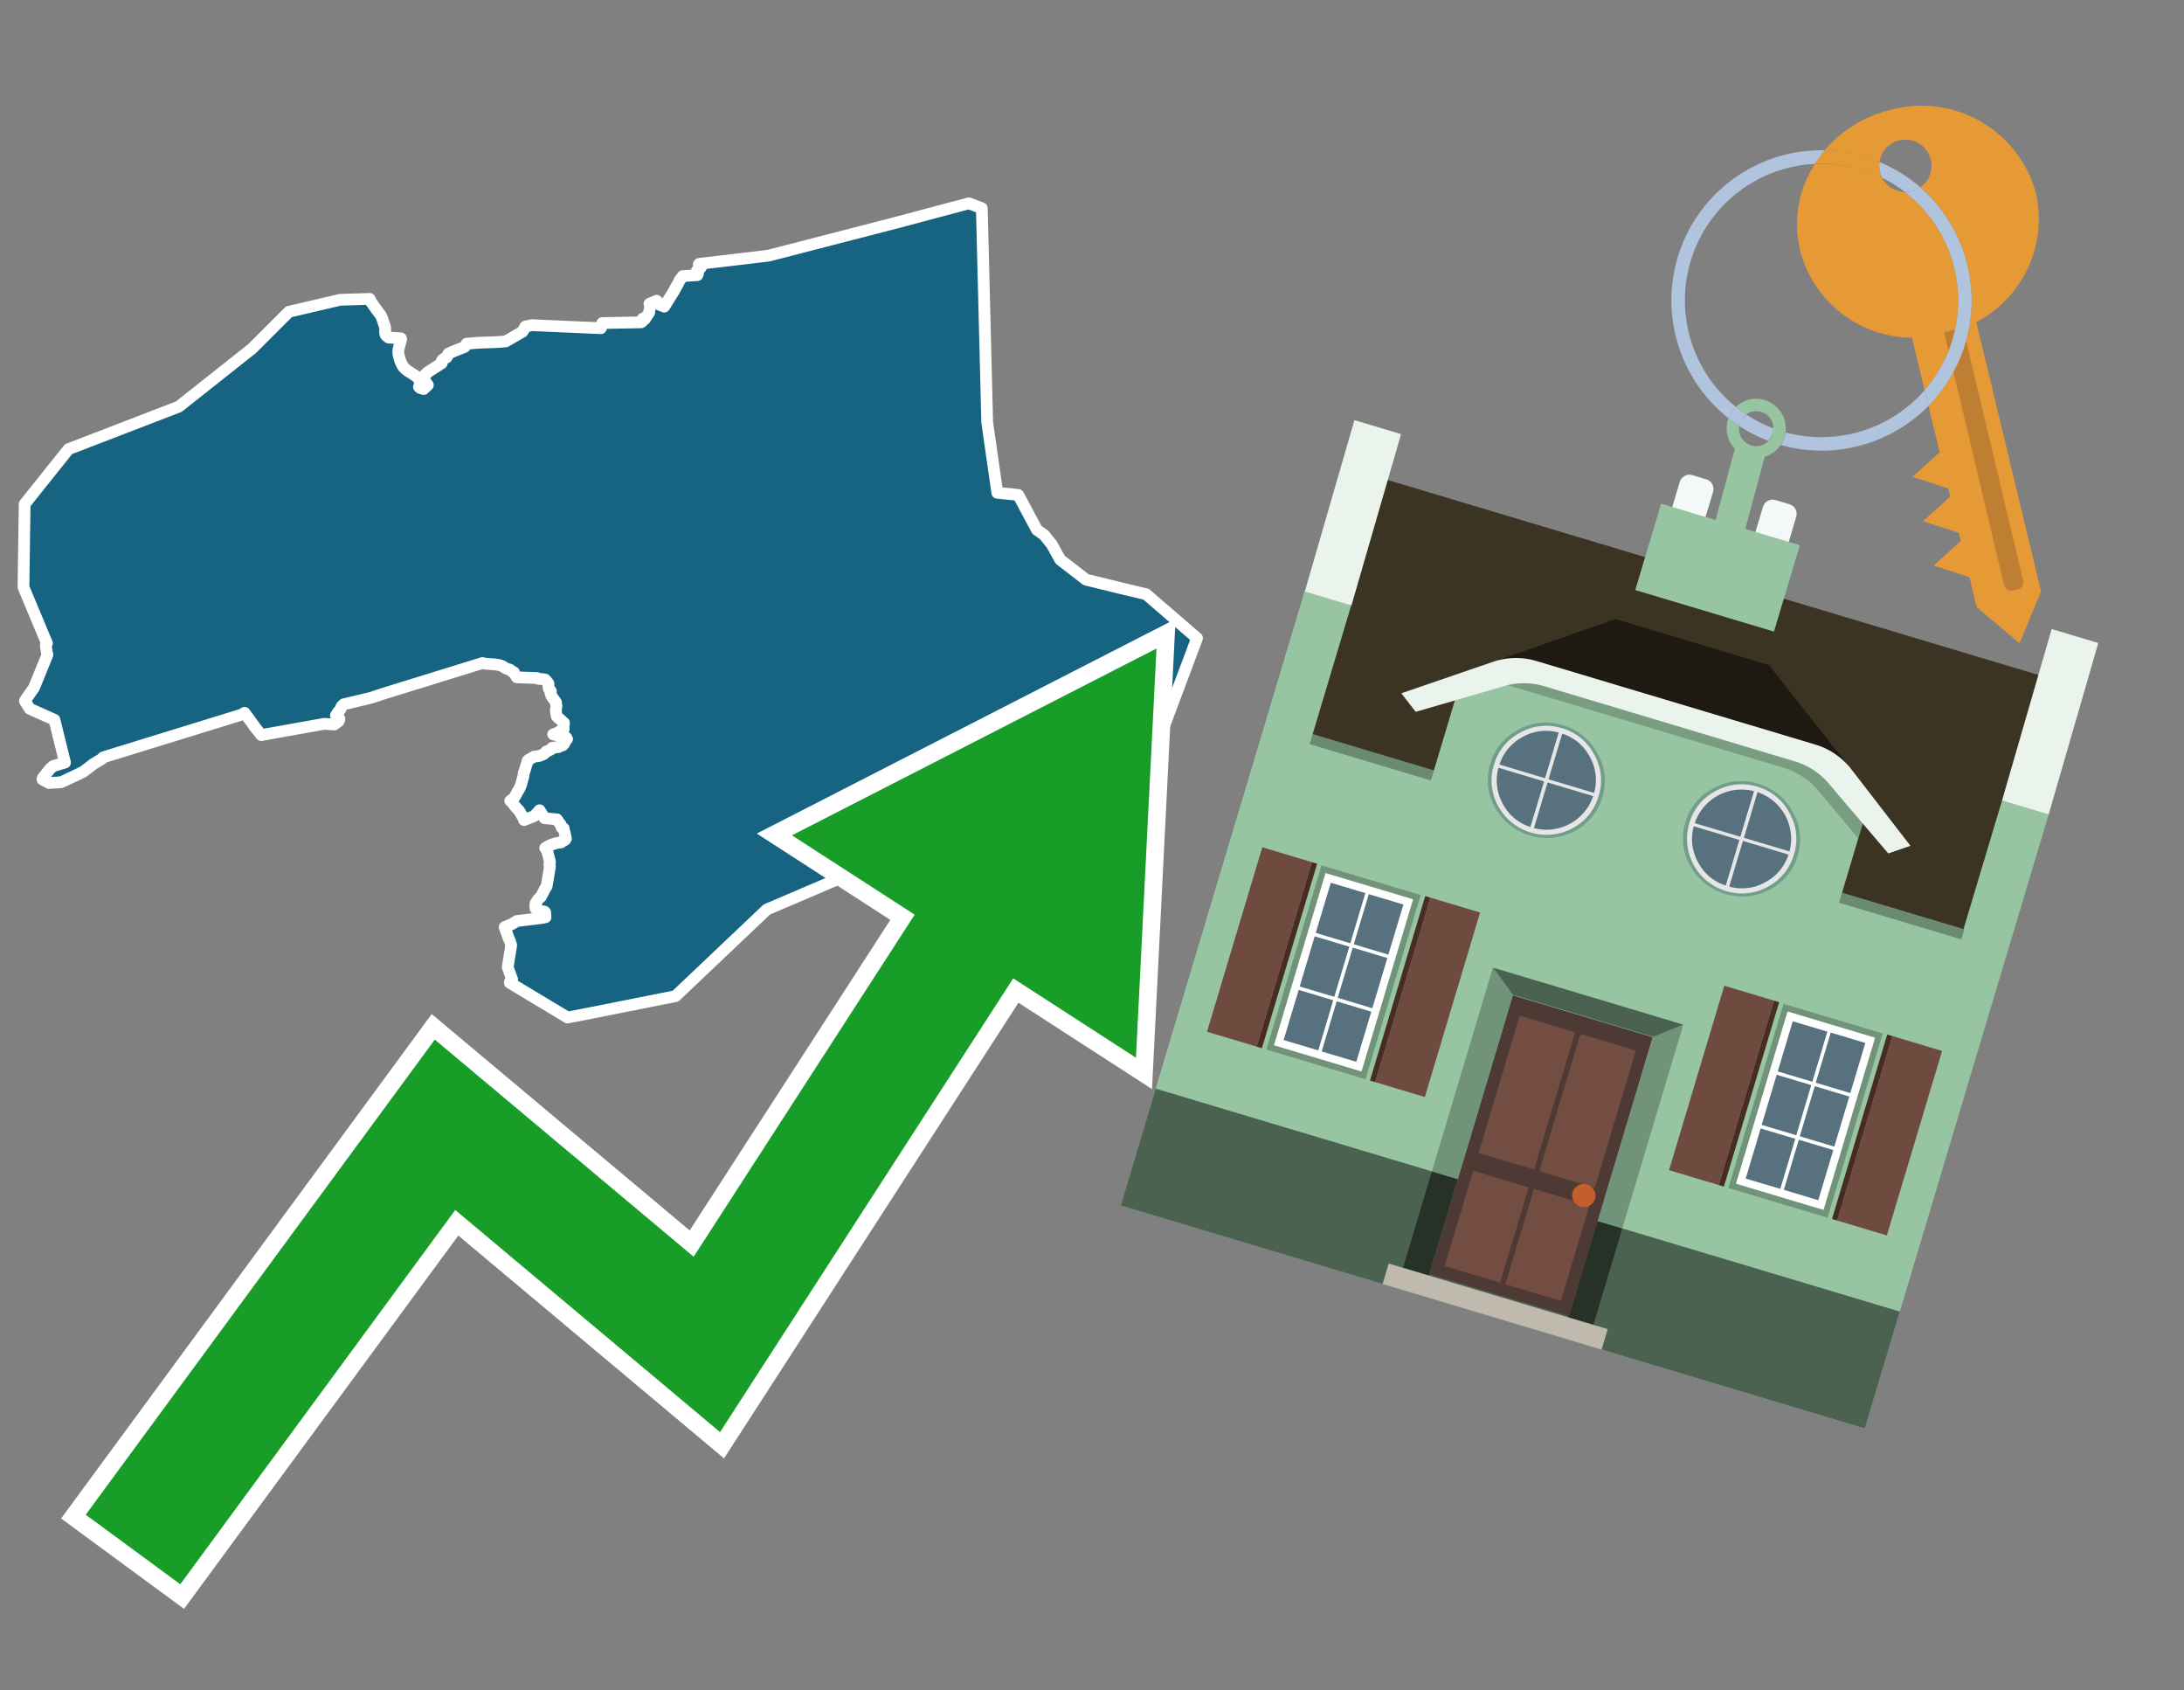 <svg id="Text" xmlns="http://www.w3.org/2000/svg" width="93.05" height="72" viewBox="0 0 93.05 72"><rect x="0" y="0" width="93.05" height="72" fill="#808080" stroke="none"/><polygon points="2.92,19.13 7.62,17.32 10.75,14.84 12.31,13.28 14.49,12.77 15.75,12.73 15.81,12.86 15.97,13.09 16.02,13.16 16.16,13.35 16.19,13.38 16.23,13.45 16.25,13.49 16.27,13.53 16.36,13.8 16.39,13.88 16.41,13.95 16.41,14.01 16.41,14.16 16.41,14.2 16.42,14.23 16.43,14.26 16.45,14.29 16.48,14.32 16.52,14.35 16.56,14.38 17.08,14.41 17.09,14.46 17.08,14.5 17.02,14.72 16.98,14.87 16.97,14.92 16.97,14.98 16.97,15.03 16.98,15.12 17.02,15.25 17.04,15.34 17.12,15.52 17.14,15.56 17.16,15.59 17.2,15.65 17.24,15.69 17.3,15.74 17.33,15.77 17.69,16 17.74,16.03 17.76,16.06 17.79,16.09 17.87,16.19 17.89,16.22 17.9,16.25 17.91,16.29 17.91,16.32 17.9,16.36 17.87,16.43 17.85,16.48 17.91,16.53 18.05,16.57 18.23,16.4 18.05,16.16 18.1,15.97 18.14,15.94 18.18,15.91 18.2,15.87 18.82,15.47 18.83,15.44 18.82,15.37 18.87,15.31 18.91,15.28 19.03,15.22 19.05,15.19 19.05,15.16 19.09,15.09 19.11,15.06 19.36,14.95 19.79,14.78 19.82,14.75 19.86,14.68 19.88,14.64 20.37,14.6 21.18,14.57 21.55,14.54 22.26,14.13 22.27,14.09 22.31,14.06 22.38,13.91 22.66,13.85 25.6,13.98 25.66,13.76 27.31,13.73 27.36,13.7 27.35,13.66 27.34,13.63 27.39,13.57 27.47,13.6 27.66,13.31 27.67,13.21 27.71,13.02 27.67,12.94 27.74,12.91 27.98,12.81 28.1,12.98 28.3,13.06 28.72,12.39 28.77,12.29 28.9,12.06 28.95,11.95 29.06,11.8 29.09,11.76 29.71,11.72 29.73,11.68 29.74,11.65 29.74,11.61 29.71,11.56 29.69,11.53 29.84,11.42 29.88,11.36 29.86,11.33 29.78,11.3 29.77,11.27 29.79,11.24 32.74,10.89 38.2,9.48 41.28,8.66 41.83,8.87 42.06,17.99 42.49,20.99 43.38,21.08 43.43,21.17 44.18,22.57 44.49,22.79 44.81,23.19 45.17,23.84 46.27,24.69 47.78,25.06 48.83,25.31 51,27.18 49.43,31.37 47.82,31.98 46.71,34.35 47.97,36.32 47.48,37.36 47.34,37.33 47.2,37.3 46.81,37.43 46.82,37.47 46.62,37.52 46.58,37.55 46.45,37.58 46.38,37.62 46.16,37.65 46.01,37.68 45.72,37.71 44.8,37.4 44.59,37.25 44.56,37.22 44.55,37.19 44.52,37.16 44.47,37.11 44.44,37.08 44.32,37.05 44.25,37.02 42.97,36.65 42.78,36.58 42.74,36.54 42.7,36.51 42.67,36.48 42.63,36.45 42.57,36.41 42.48,36.37 42.21,36.26 42.12,36.23 41.96,35.66 40.34,35.46 32.67,38.74 28.78,42.43 25.21,43.14 24.18,43.34 21.72,41.86 21.73,41.81 21.79,41.77 21.8,41.74 21.82,41.71 21.76,41.56 21.75,41.52 21.63,41.2 21.73,40.58 21.78,40.26 21.75,40.16 21.69,40 21.67,39.96 21.5,39.49 21.81,39.36 22.02,39.23 22.85,39.13 23.09,39.1 23.24,39.07 23.23,38.86 23.2,38.83 23.05,38.8 22.82,38.7 22.81,38.65 22.81,38.6 22.81,38.53 22.82,38.49 22.83,38.45 22.86,38.42 22.9,38.34 22.94,38.29 22.97,38.26 23.02,38.22 23.05,38.19 23.06,38.16 23.1,38.09 23.15,38 23.18,37.94 23.21,37.87 23.29,37.75 23.43,36.92 23.43,36.89 23.41,36.86 23.41,36.82 23.41,36.78 23.43,36.74 23.43,36.69 23.3,36.2 23.25,36.15 23.23,36.12 23.29,36.08 23.37,36.04 23.43,36.01 23.52,35.97 23.61,35.94 23.71,35.91 23.91,35.88 23.93,35.85 23.99,35.82 24.08,35.77 24.11,35.72 24.07,35.51 24.02,35.32 24.02,35.29 23.93,35.25 23.9,35.15 23.88,35.11 23.85,35.07 23.82,35.04 23.8,35.01 23.77,34.96 23.73,34.9 23.2,34.85 23.12,34.72 23.09,34.67 23.07,34.64 23.03,34.58 22.99,34.51 22.76,34.76 22.33,34.93 22.28,34.81 22.13,34.55 22.07,34.48 22.01,34.42 21.9,34.29 21.87,34.25 21.83,34.19 21.78,34.14 21.74,34.11 21.8,34.07 21.84,34.04 21.89,34 21.91,33.97 21.93,33.94 21.95,33.91 21.97,33.87 21.99,33.84 22,33.81 22.02,33.78 22.03,33.75 22.08,33.68 22.09,33.65 22.13,33.59 22.16,33.53 22.18,33.48 22.2,33.42 22.21,33.39 22.25,33.24 22.29,33.11 22.31,33.01 22.31,32.97 22.31,32.94 22.33,32.9 22.35,32.83 22.36,32.8 22.37,32.77 22.39,32.71 22.4,32.67 22.42,32.6 22.43,32.57 22.45,32.51 22.47,32.45 22.48,32.4 22.51,32.37 22.75,32.23 22.97,32.2 23.05,32.17 23.15,32.13 23.21,32.08 23.26,32.04 23.27,32.01 23.42,31.95 23.47,31.92 23.52,31.89 23.53,31.85 23.8,31.82 23.84,31.78 23.97,31.75 23.98,31.72 24.03,31.69 24.05,31.64 24.08,31.6 24.1,31.56 24.13,31.51 24.16,31.48 24.14,31.45 24.13,31.42 23.57,31.28 23.7,31.23 23.77,31.2 23.82,31.17 23.87,31.14 23.94,31.1 24.02,31.05 24.01,30.98 24.01,30.92 24.02,30.89 24.03,30.79 23.99,30.76 23.92,30.69 23.79,30.58 23.72,30.51 23.7,30.4 23.68,30.27 23.7,30.12 23.71,30.06 23.69,30.03 23.69,29.97 23.69,29.92 23.67,29.89 23.6,29.79 23.51,29.67 23.49,29.63 23.48,29.6 23.46,29.54 23.45,29.51 23.47,29.47 23.47,29.44 23.44,29.41 23.41,29.37 23.38,29.33 23.37,29.26 23.37,29.22 23.37,29.18 23.37,29.14 23.36,29.1 23.32,29.07 23.3,29.03 23.28,29 23.25,28.97 23.22,28.94 22.92,28.91 22.88,28.88 22.02,28.85 22,28.82 21.97,28.77 21.95,28.74 21.92,28.7 21.91,28.67 21.9,28.64 21.85,28.61 21.78,28.58 21.75,28.54 21.69,28.51 21.57,28.48 21.49,28.43 21.45,28.4 21.37,28.36 21.28,28.33 21.1,28.3 20.68,28.27 20.56,28.24 16.26,29.57 15.81,29.72 15.65,29.76 14.64,30 14.55,30.09 14.52,30.16 14.5,30.22 14.43,30.3 14.4,30.33 14.31,30.47 14.4,30.54 14.46,30.62 14.43,30.72 14.24,30.86 13.82,30.83 11.13,31.31 10.85,30.95 10.42,30.36 10.29,30.44 4.39,32.26 4.35,32.32 3.98,32.54 3.55,32.87 3.18,33.05 2.92,33.17 2.71,33.27 2.59,33.32 2.09,33.35 1.81,33.2 1.82,33.14 2.14,32.74 2.27,32.63 2.77,32.48 2.32,30.66 1.27,30.19 1.06,29.86 1.08,29.82 1.45,29.29 2.02,27.89 1.97,27.64 1.95,27.49 2,27.4 1,25.01 1.05,21.47 " fill="#166382" stroke="#fff" stroke-linejoin="round" stroke-width="0.5"/><polygon points="49.272 27.624 33.741 35.58 38.97 38.959 29.553 53.529 18.525 44.281 3.652 64.518 7.681 67.479 19.396 51.538 30.678 60.999 43.169 41.673 48.398 45.053 49.272 27.624" fill="none" stroke="#fff" stroke-miterlimit="10" stroke-width="1.5"/><polygon points="49.272 27.624 33.741 35.58 38.97 38.959 29.553 53.529 18.525 44.281 3.652 64.518 7.681 67.479 19.396 51.538 30.678 60.999 43.169 41.673 48.398 45.053 49.272 27.624" fill="#179d28"/><path d="M80.19,7.577a1.16,1.16,0,0,1-.094-.251,1.114,1.114,0,0,1-.018-.429A6.367,6.367,0,0,0,77.743,6.4a5.269,5.269,0,0,0-.423.577c.1,0,.192-.007.288-.007A5.794,5.794,0,0,1,80.19,7.577Z" fill="#e69a35"/><path d="M77.608,6.4A6.394,6.394,0,0,0,73.64,17.81a1.26,1.26,0,0,1,.317-.48A5.821,5.821,0,0,1,77.32,6.981a5.269,5.269,0,0,1,.423-.577Z" fill="#b0c4de"/><path d="M84.2,13.72a4.962,4.962,0,0,0,2.545-5.48,5.047,5.047,0,0,0-6.179-3.566A5.322,5.322,0,0,0,77.743,6.4a6.367,6.367,0,0,1,2.335.493,1.114,1.114,0,1,1,1.736,1.084,6.392,6.392,0,0,1,.347,9.3l.479,1.985-.438.4-.716.648.92.3.6.2.082.341-.438.4-.716.648.92.3.605.2.082.341-.438.4-.716.649.92.3.605.2.307,1.274,1.821,1.534.921-2.2Z" fill="#e69a35"/><path d="M81.154,8.179a1.115,1.115,0,0,1-.964-.6,5.794,5.794,0,0,0-2.582-.6c-.1,0-.192,0-.288.007a4.783,4.783,0,0,0-.625,3.685,4.962,4.962,0,0,0,4.765,3.715L82,16.617a5.82,5.82,0,0,0-.846-8.438Z" fill="#e69a35"/><path d="M74.1,18.142a6.386,6.386,0,0,0,1.232.63.73.73,0,0,0,.224-.527h0a5.783,5.783,0,0,1-1.159-.593A.733.733,0,0,0,74.1,18.142Z" fill="#b0c4de"/><path d="M74.4,17.652q-.228-.152-.44-.322a1.26,1.26,0,0,0-.317.48c.148.117.3.228.46.332A.733.733,0,0,1,74.4,17.652Z" fill="#b0c4de"/><path d="M74.824,16.984a1.257,1.257,0,0,0-.867.346c.141.114.288.222.44.322a.731.731,0,0,1,1.159.593h0a.732.732,0,1,1-1.463,0,.7.7,0,0,1,.007-.1c-.158-.1-.312-.215-.46-.332a1.258,1.258,0,0,0,.273,1.3l-.979,3.635,1.275.341.98-3.639a1.266,1.266,0,0,0,.681-.5,1.249,1.249,0,0,0,.2-.538,1.328,1.328,0,0,0,.012-.168A1.262,1.262,0,0,0,74.824,16.984Z" fill="#97c4a1"/><path d="M85.974,25.1l-.226.053a.3.3,0,0,1-.362-.223l-2.56-10.777.81-.193L86.2,24.736A.3.3,0,0,1,85.974,25.1Z" fill="#bf7f32"/><path d="M80.1,7.326a1.16,1.16,0,0,0,.094.251,5.833,5.833,0,0,1,.964.6,1.137,1.137,0,0,0,.287-.031,1.108,1.108,0,0,0,.373-.167A6.371,6.371,0,0,0,80.078,6.9,1.114,1.114,0,0,0,80.1,7.326Z" fill="#b0c4de"/><path d="M77.608,18.618a5.836,5.836,0,0,1-1.534-.2,1.24,1.24,0,0,1-.2.537,6.4,6.4,0,0,0,6.291-1.666L82,16.617A5.807,5.807,0,0,1,77.608,18.618Z" fill="#b0c4de"/><path d="M81.814,7.981a1.108,1.108,0,0,1-.373.167,1.137,1.137,0,0,1-.287.031A5.82,5.82,0,0,1,82,16.617l.161.667a6.392,6.392,0,0,0-.347-9.3Z" fill="#b0c4de"/><polygon points="83.79 39.753 55.78 31.364 58.988 20.404 86.964 28.783 83.79 39.753 83.79 39.753" fill="#3c3422" fill-rule="evenodd"/><polygon points="81.705 53.32 87.284 34.692 85.297 34.097 83.656 39.575 55.926 31.269 57.567 25.791 55.579 25.196 47.746 51.348 79.451 60.844 81.705 53.32" fill="#97c4a1" fill-rule="evenodd"/><rect x="69.522" y="21.148" width="0.444" height="28.983" transform="translate(15.592 92.226) rotate(-73.326)" opacity="0.3"/><polygon points="87.284 34.692 85.297 34.097 87.411 26.793 89.398 27.388 87.284 34.692 87.284 34.692" fill="#eaf3ec" fill-rule="evenodd"/><polygon points="57.578 25.794 55.591 25.199 57.705 17.896 59.692 18.491 57.578 25.794 57.578 25.794" fill="#eaf3ec" fill-rule="evenodd"/><polygon points="79.451 60.844 80.943 55.865 49.238 46.369 47.747 51.348 79.451 60.844 79.451 60.844" fill="#4c6251" fill-rule="evenodd"/><path d="M71.566,20.528l-.522,1.743,1.418.425.523-1.744a.432.432,0,0,0-.289-.536l-.593-.177A.431.431,0,0,0,71.566,20.528Z" fill="#f3f9f8" fill-rule="evenodd"/><path d="M75.111,21.589l-.522,1.743,1.418.425.522-1.743a.43.43,0,0,0-.289-.536l-.593-.178A.43.43,0,0,0,75.111,21.589Z" fill="#f3f9f8" fill-rule="evenodd"/><polygon points="75.368 28.329 68.829 26.37 63.807 28.121 78.733 32.591 75.368 28.329" fill="#1e1a11"/><polygon points="78.248 32.422 64.442 28.287 62.236 28.998 60.064 36.247 77.453 41.455 79.651 34.116 78.248 32.422" fill="#97c4a1"/><path d="M77.74,32.516S65.088,28.725,65,28.7l-.938.43,11.892,3.562a3.175,3.175,0,0,1,1.532,1l1.685,2.02.327-1.09Z" fill-rule="evenodd" opacity="0.2"/><path d="M77.35,31.716,65.458,28.154a3.041,3.041,0,0,0-1.854.037l-3.9,1.339.611.79,3.626-1.054a3.045,3.045,0,0,1,1.855-.037l10.673,3.2A3.028,3.028,0,0,1,78,33.477l2.45,2.874.945-.325-2.518-3.26A3.036,3.036,0,0,0,77.35,31.716Z" fill="#eaf3ec"/><polygon points="76.683 23.223 70.773 21.453 69.671 25.132 75.581 26.902 76.683 23.223 76.683 23.223" fill="#97c4a1" fill-rule="evenodd"/><g id="Symbol_9_0_Layer2_0_MEMBER_8_MEMBER_21_MEMBER_0_FILL" data-name="Symbol 9 0 Layer2 0 MEMBER 8 MEMBER 21 MEMBER 0 FILL"><path d="M66.584,30.892a2.39,2.39,0,0,0-1.891.189,2.317,2.317,0,0,0-1.2,1.448A2.345,2.345,0,0,0,63.7,34.4a2.528,2.528,0,0,0,3.367,1.008,2.339,2.339,0,0,0,1.2-1.447,2.313,2.313,0,0,0-.208-1.87A2.394,2.394,0,0,0,66.584,30.892Z" fill="#729d8c"/></g><g id="Symbol_9_0_Layer2_0_MEMBER_8_MEMBER_21_MEMBER_1_FILL" data-name="Symbol 9 0 Layer2 0 MEMBER 8 MEMBER 21 MEMBER 1 FILL"><path d="M66.547,31.016a2.241,2.241,0,0,0-1.769.185,2.213,2.213,0,0,0-1.127,1.376,2.239,2.239,0,0,0,.185,1.768,2.341,2.341,0,0,0,3.145.942,2.234,2.234,0,0,0,1.126-1.376,2.207,2.207,0,0,0-.185-1.768A2.237,2.237,0,0,0,66.547,31.016Z" fill="#e6e6e6"/></g><g id="Symbol_9_0_Layer2_0_MEMBER_8_MEMBER_21_MEMBER_2_MEMBER_0_FILL" data-name="Symbol 9 0 Layer2 0 MEMBER 8 MEMBER 21 MEMBER 2 MEMBER 0 FILL"><path d="M65.787,33.284,63.843,32.7a2.036,2.036,0,0,0,.186,1.539,2.015,2.015,0,0,0,1.175.986Z" fill="#58717f"/></g><g id="Symbol_9_0_Layer2_0_MEMBER_8_MEMBER_21_MEMBER_2_MEMBER_1_FILL" data-name="Symbol 9 0 Layer2 0 MEMBER 8 MEMBER 21 MEMBER 2 MEMBER 1 FILL"><path d="M65.827,33.148l.582-1.944a2.01,2.01,0,0,0-1.523.178,2.037,2.037,0,0,0-1,1.183Z" fill="#58717f"/></g><g id="Symbol_9_0_Layer2_0_MEMBER_8_MEMBER_21_MEMBER_2_MEMBER_2_FILL" data-name="Symbol 9 0 Layer2 0 MEMBER 8 MEMBER 21 MEMBER 2 MEMBER 2 FILL"><path d="M67.878,33.91l-1.943-.582-.582,1.944a2.1,2.1,0,0,0,2.525-1.362Z" fill="#58717f"/></g><g id="Symbol_9_0_Layer2_0_MEMBER_8_MEMBER_21_MEMBER_2_MEMBER_3_FILL" data-name="Symbol 9 0 Layer2 0 MEMBER 8 MEMBER 21 MEMBER 2 MEMBER 3 FILL"><path d="M66.558,31.249l-.582,1.943,1.943.582a2.031,2.031,0,0,0-.186-1.539A2.009,2.009,0,0,0,66.558,31.249Z" fill="#58717f"/></g><g id="Symbol_9_0_Layer2_0_MEMBER_8_MEMBER_21_MEMBER_0_FILL-2" data-name="Symbol 9 0 Layer2 0 MEMBER 8 MEMBER 21 MEMBER 0 FILL"><path d="M74.9,33.384a2.4,2.4,0,0,0-1.891.189,2.316,2.316,0,0,0-1.2,1.448,2.341,2.341,0,0,0,.209,1.87A2.527,2.527,0,0,0,75.387,37.9a2.345,2.345,0,0,0,1.2-1.447,2.314,2.314,0,0,0-.209-1.87A2.389,2.389,0,0,0,74.9,33.384Z" fill="#729d8c"/></g><g id="Symbol_9_0_Layer2_0_MEMBER_8_MEMBER_21_MEMBER_1_FILL-2" data-name="Symbol 9 0 Layer2 0 MEMBER 8 MEMBER 21 MEMBER 1 FILL"><path d="M74.867,33.508a2.239,2.239,0,0,0-1.768.185,2.21,2.21,0,0,0-1.127,1.376,2.316,2.316,0,0,0,1.564,2.883,2.261,2.261,0,0,0,1.765-.173A2.237,2.237,0,0,0,76.428,36.4a2.209,2.209,0,0,0-.185-1.769A2.239,2.239,0,0,0,74.867,33.508Z" fill="#e6e6e6"/></g><g id="Symbol_9_0_Layer2_0_MEMBER_8_MEMBER_21_MEMBER_2_MEMBER_0_FILL-2" data-name="Symbol 9 0 Layer2 0 MEMBER 8 MEMBER 21 MEMBER 2 MEMBER 0 FILL"><path d="M74.107,35.776l-1.943-.582a2.031,2.031,0,0,0,.186,1.539,2.009,2.009,0,0,0,1.175.986Z" fill="#58717f"/></g><g id="Symbol_9_0_Layer2_0_MEMBER_8_MEMBER_21_MEMBER_2_MEMBER_1_FILL-2" data-name="Symbol 9 0 Layer2 0 MEMBER 8 MEMBER 21 MEMBER 2 MEMBER 1 FILL"><path d="M74.148,35.64,74.73,33.7a2.1,2.1,0,0,0-2.525,1.362Z" fill="#58717f"/></g><g id="Symbol_9_0_Layer2_0_MEMBER_8_MEMBER_21_MEMBER_2_MEMBER_2_FILL-2" data-name="Symbol 9 0 Layer2 0 MEMBER 8 MEMBER 21 MEMBER 2 MEMBER 2 FILL"><path d="M76.2,36.4l-1.943-.582-.582,1.944a2.015,2.015,0,0,0,1.523-.178A2.036,2.036,0,0,0,76.2,36.4Z" fill="#58717f"/></g><g id="Symbol_9_0_Layer2_0_MEMBER_8_MEMBER_21_MEMBER_2_MEMBER_3_FILL-2" data-name="Symbol 9 0 Layer2 0 MEMBER 8 MEMBER 21 MEMBER 2 MEMBER 3 FILL"><path d="M74.879,33.741,74.3,35.684l1.943.582a2.1,2.1,0,0,0-1.361-2.525Z" fill="#58717f"/></g><polygon points="51.426 43.946 53.542 44.58 55.896 36.723 53.78 36.089 51.426 43.946 51.426 43.946" fill="#6e4a3f" fill-rule="evenodd"/><polygon points="53.542 44.58 53.764 44.647 56.117 36.789 55.896 36.723 53.542 44.58 53.542 44.58" fill="#482b22" fill-rule="evenodd"/><polygon points="60.706 46.726 58.59 46.092 60.943 38.235 63.059 38.868 60.706 46.726 60.706 46.726" fill="#6e4a3f" fill-rule="evenodd"/><polygon points="58.59 46.092 58.368 46.026 60.722 38.168 60.943 38.235 58.59 46.092 58.59 46.092" fill="#482b22" fill-rule="evenodd"/><rect x="53.146" y="39.209" width="8.19" height="4.408" transform="translate(1.145 84.365) rotate(-73.326)" fill="#719379"/><polygon points="60.205 38.304 56.474 37.187 54.277 44.522 58.008 45.639 60.205 38.304 60.205 38.304" fill="#fff" fill-rule="evenodd"/><path d="M59.792,38.527l-.64,2.136-1.474-.442.639-2.135,1.475.441Zm-1.621-.485-.64,2.136-1.474-.442L56.7,37.6l1.474.442Zm-2.158,1.84,1.475.441-.64,2.136-1.474-.441.639-2.136Zm-.683,2.282,1.474.441-.639,2.136L54.69,44.3l.64-2.135Zm.981,2.621.639-2.136,1.475.442-.64,2.135-1.474-.441Zm2.158-1.84L56.994,42.5l.64-2.136,1.474.442-.639,2.136Z" fill="#58717f" fill-rule="evenodd"/><polygon points="80.39 52.621 78.274 51.988 80.628 44.13 82.743 44.764 80.39 52.621 80.39 52.621" fill="#6e4a3f" fill-rule="evenodd"/><polygon points="78.274 51.988 78.053 51.921 80.406 44.064 80.628 44.13 78.274 51.988 78.274 51.988" fill="#482b22" fill-rule="evenodd"/><polygon points="71.111 49.842 73.227 50.476 75.58 42.619 73.464 41.985 71.111 49.842 71.111 49.842" fill="#6e4a3f" fill-rule="evenodd"/><polygon points="73.227 50.476 73.448 50.542 75.802 42.685 75.58 42.619 73.227 50.476 73.227 50.476" fill="#482b22" fill-rule="evenodd"/><rect x="72.83" y="45.105" width="8.19" height="4.408" transform="translate(9.534 107.426) rotate(-73.326)" fill="#719379"/><polygon points="76.159 43.083 79.889 44.2 77.692 51.535 73.962 50.418 76.159 43.083 76.159 43.083" fill="#fff" fill-rule="evenodd"/><path d="M76.381,43.5l1.475.442-.64,2.135-1.475-.441.64-2.136ZM78,43.981l1.474.442-.64,2.136-1.474-.442L78,43.981Zm.791,2.724-.64,2.135L76.679,48.4l.64-2.136,1.474.442Zm-.684,2.282-.639,2.135L76,50.68l.64-2.135,1.474.442Zm-2.26,1.65L74.375,50.2l.639-2.135,1.475.441-.64,2.136Zm-.791-2.724.64-2.135,1.474.441-.639,2.136-1.475-.442Z" fill="#58717f" fill-rule="evenodd"/><polygon points="67.888 56.431 69.118 52.323 68.019 51.994 66.789 56.102 67.888 56.431 67.888 56.431" fill="#263128" fill-rule="evenodd"/><polygon points="60.877 54.331 62.108 50.223 61.007 49.894 59.776 54.002 60.877 54.331 60.877 54.331" fill="#263128" fill-rule="evenodd"/><g id="Symbol_9_0_Layer2_0_MEMBER_8_MEMBER_12_MEMBER_0_FILL" data-name="Symbol 9 0 Layer2 0 MEMBER 8 MEMBER 12 MEMBER 0 FILL"><path d="M70.418,44.178l-5.965-1.786L60.9,54.27l5.964,1.786Z" fill="#4e3a34"/></g><g id="Symbol_9_0_Layer2_0_MEMBER_8_MEMBER_12_MEMBER_1_MEMBER_0_FILL" data-name="Symbol 9 0 Layer2 0 MEMBER 8 MEMBER 12 MEMBER 1 MEMBER 0 FILL"><path d="M65.358,49.815l1.75-5.843-2.363-.708L63,49.107Z" fill="#744d42"/></g><g id="Symbol_9_0_Layer2_0_MEMBER_8_MEMBER_12_MEMBER_1_MEMBER_1_FILL" data-name="Symbol 9 0 Layer2 0 MEMBER 8 MEMBER 12 MEMBER 1 MEMBER 1 FILL"><path d="M67.331,44.039l-1.75,5.842,2.364.708,1.75-5.842Z" fill="#744d42"/></g><g id="Symbol_9_0_Layer2_0_MEMBER_8_MEMBER_12_MEMBER_2_MEMBER_0_FILL" data-name="Symbol 9 0 Layer2 0 MEMBER 8 MEMBER 12 MEMBER 2 MEMBER 0 FILL"><path d="M63.915,54.633l1.215-4.058-2.363-.707-1.215,4.057Z" fill="#744d42"/></g><g id="Symbol_9_0_Layer2_0_MEMBER_8_MEMBER_12_MEMBER_2_MEMBER_1_FILL" data-name="Symbol 9 0 Layer2 0 MEMBER 8 MEMBER 12 MEMBER 2 MEMBER 1 FILL"><path d="M66.5,55.407l1.215-4.057-2.363-.708L64.138,54.7Z" fill="#744d42"/></g><g id="Symbol_9_0_Layer2_0_MEMBER_8_MEMBER_13_FILL" data-name="Symbol 9 0 Layer2 0 MEMBER 8 MEMBER 13 FILL"><path d="M67.959,51.058a.439.439,0,0,0-.045-.367.487.487,0,0,0-.669-.2.445.445,0,0,0-.239.282.457.457,0,0,0,.041.378.481.481,0,0,0,.293.242.459.459,0,0,0,.377-.042A.453.453,0,0,0,67.959,51.058Z" fill="#c35e2d"/></g><g id="Symbol_9_0_Layer2_0_MEMBER_8_MEMBER_14_FILL" data-name="Symbol 9 0 Layer2 0 MEMBER 8 MEMBER 14 FILL"><path d="M64.557,42.047l-.951-.833-2.6,8.68,1.1.329Z" fill="#719379"/></g><g id="Symbol_9_0_Layer2_0_MEMBER_8_MEMBER_15_FILL" data-name="Symbol 9 0 Layer2 0 MEMBER 8 MEMBER 15 FILL"><path d="M71.718,43.643l-1.2.19L68.072,52.01l1.046.313Z" fill="#719379"/></g><g id="Symbol_9_0_Layer2_0_MEMBER_8_MEMBER_16_FILL" data-name="Symbol 9 0 Layer2 0 MEMBER 8 MEMBER 16 FILL"><path d="M63.627,41.22l.836,1.156,5.961,1.786,1.294-.519Z" fill="#4c6251"/></g><polygon points="58.905 54.69 59.166 53.819 68.498 56.614 68.237 57.485 58.905 54.69 58.905 54.69" fill="#c0b9ad" fill-rule="evenodd"/></svg>